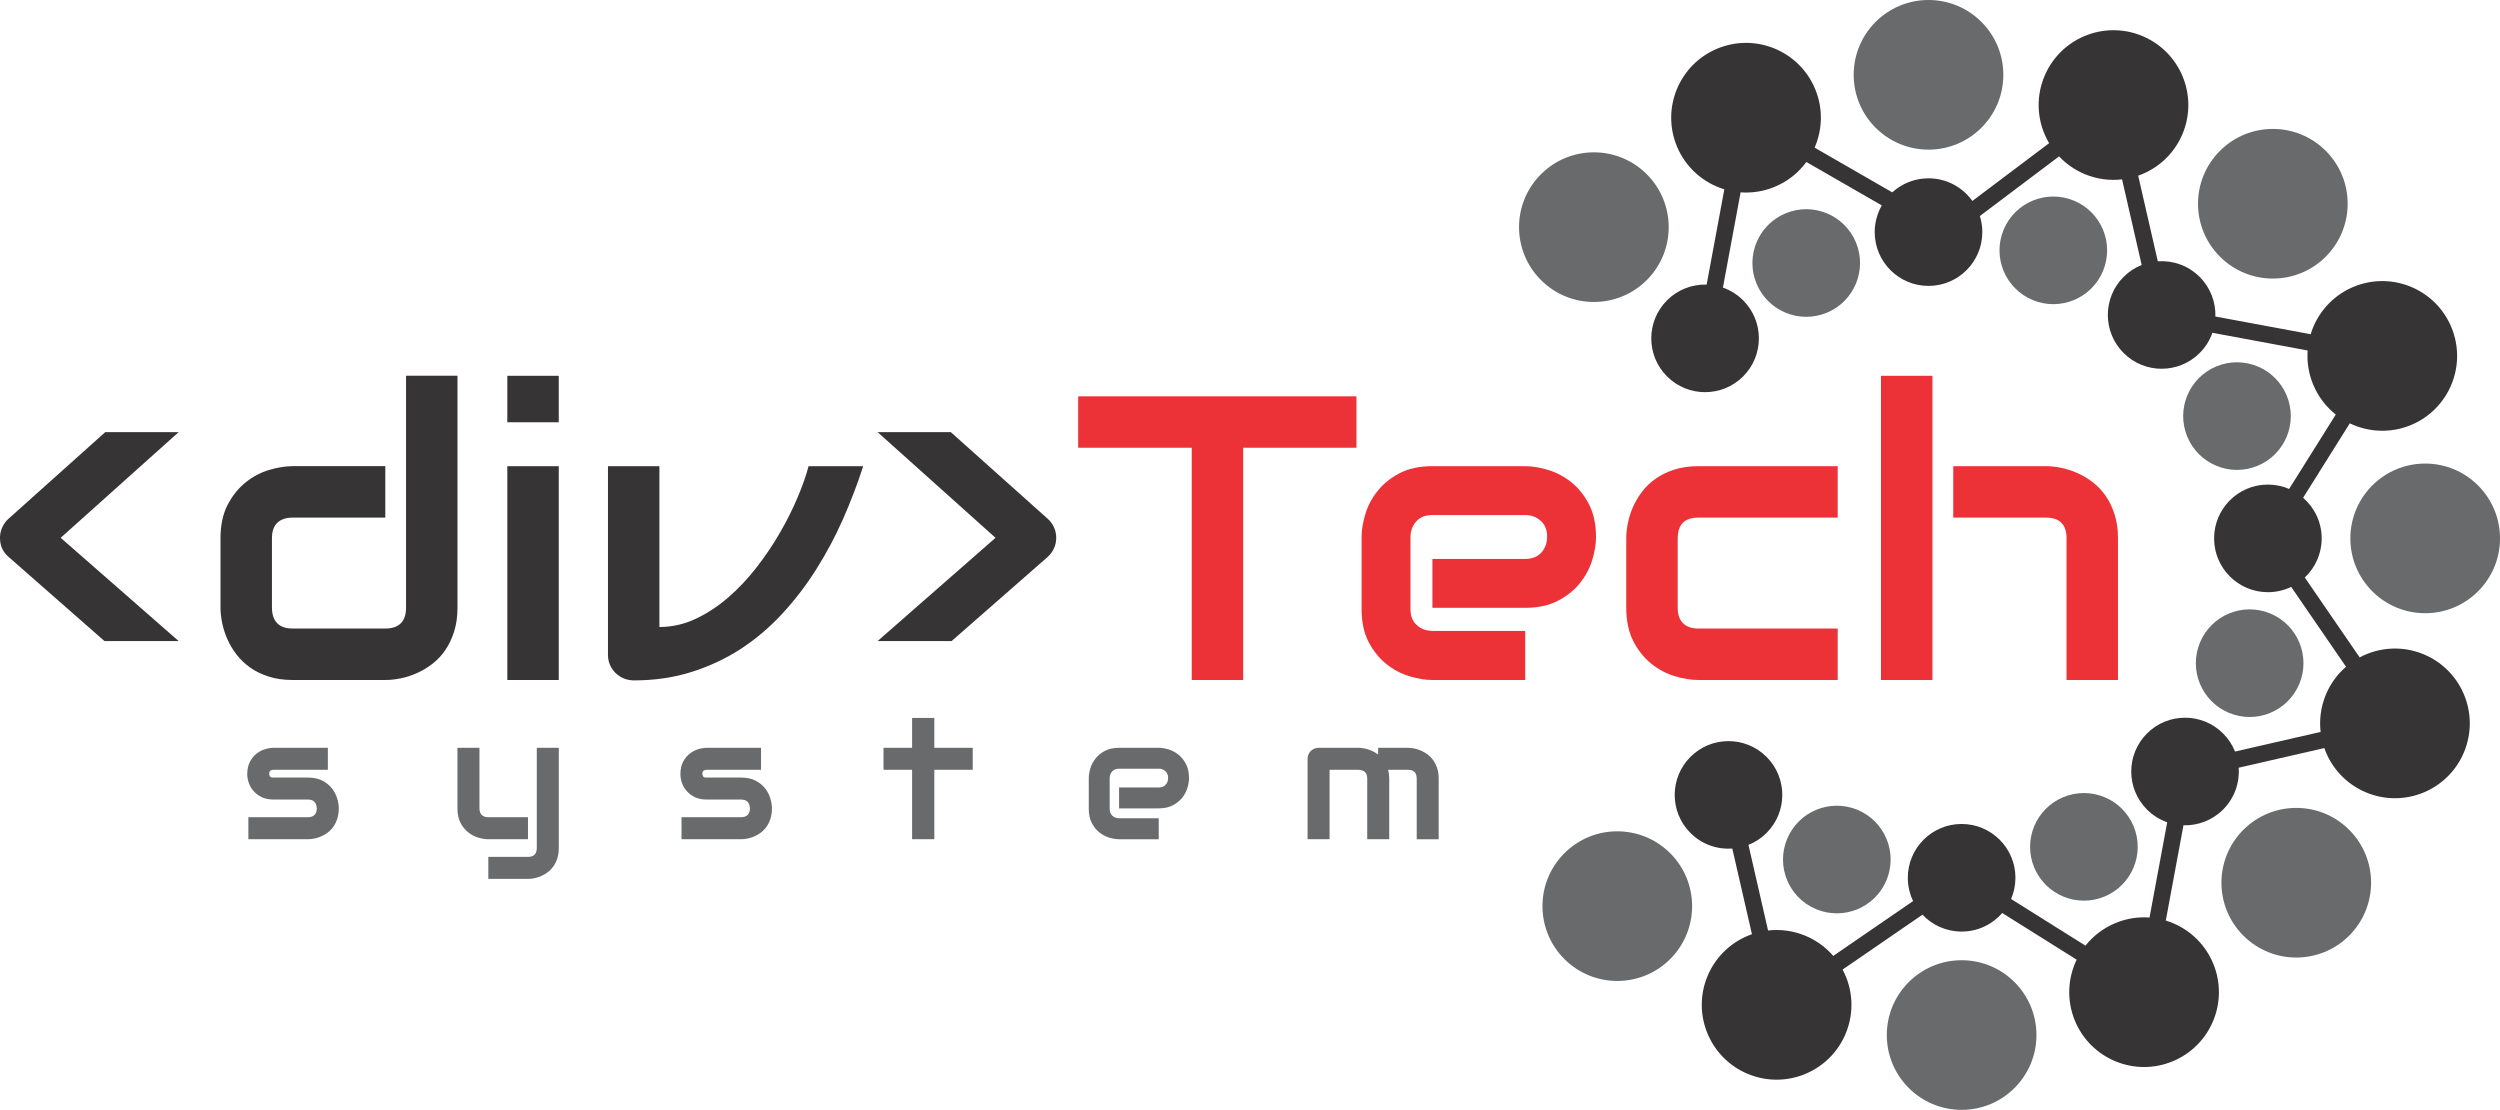 <svg xmlns="http://www.w3.org/2000/svg" xmlns:xlink="http://www.w3.org/1999/xlink" xmlns:xodm="http://www.corel.com/coreldraw/odm/2003" xml:space="preserve" version="1.1" style="shape-rendering:geometricPrecision; text-rendering:geometricPrecision; image-rendering:optimizeQuality; fill-rule:evenodd; clip-rule:evenodd" viewBox="3080.35 4652.95 5648.03 2507.43"> <defs>  <style type="text/css">       .fil3 {fill:#696A6C;fill-rule:nonzero}    .fil2 {fill:#373435;fill-rule:nonzero}    .fil0 {fill:#373435;fill-rule:nonzero}    .fil1 {fill:#ED3237;fill-rule:nonzero}     </style> </defs> <g id="Layer_x0020_1">    <g id="_2257984516000">   <g>    <path class="fil0" d="M3483.94 5629.26l-266.48 238.71 266.48 233.22 -167.63 0 -215.83 -189.44c-13.43,-11.14 -20.13,-25.63 -20.13,-43.78 0,-8.39 1.68,-16.32 5.19,-23.8 3.35,-7.47 8.08,-13.88 14.03,-19.22l218.58 -195.7 165.8 0zm629.96 396.89c0,19.83 -2.59,37.83 -7.63,53.85 -5.04,15.86 -11.74,29.89 -20.13,41.94 -8.24,12.05 -18,22.42 -28.98,30.81 -10.98,8.54 -22.58,15.41 -34.63,20.74 -12.05,5.49 -24.25,9.46 -36.61,11.9 -12.35,2.59 -24.1,3.81 -35.08,3.81l-209.58 0c-19.98,0 -37.83,-2.59 -53.69,-7.63 -15.71,-5.04 -29.74,-11.74 -41.8,-20.29 -12.05,-8.54 -22.27,-18.3 -30.81,-29.29 -8.54,-10.98 -15.41,-22.57 -20.74,-34.63 -5.34,-12.05 -9.3,-24.25 -11.9,-36.61 -2.44,-12.35 -3.81,-23.95 -3.81,-34.63l0 -157.41c0,-29.74 5.49,-54.91 16.32,-75.66 10.98,-20.74 24.41,-37.52 40.72,-50.49 16.17,-12.96 33.87,-22.27 52.93,-27.91 19.07,-5.65 36.61,-8.54 52.78,-8.54l209.58 0 0 116.23 -208.67 0c-15.56,0 -27.3,3.96 -35.39,11.74 -8.09,7.93 -12.05,19.52 -12.05,34.63l0 156.5c0,15.71 3.96,27.61 11.9,35.69 7.78,8.08 19.37,12.05 34.63,12.05l209.58 0c15.71,0 27.46,-3.96 35.24,-12.05 7.78,-8.09 11.59,-19.68 11.59,-34.78l0 -524.26 116.23 0 0 524.26zm228.8 -419.16l-116.23 0 0 -105.09 116.23 0 0 105.09zm0 582.22l-116.23 0 0 -483.07 116.23 0 0 483.07zm687.77 -483.07c-13.12,40.88 -28.52,81 -46.07,120.65 -17.54,39.66 -37.83,77.33 -60.56,113.33 -22.73,35.85 -48.2,69.1 -76.42,99.6 -28.22,30.51 -59.34,56.9 -93.35,79.17 -34.17,22.12 -71.24,39.51 -111.35,52.17 -39.96,12.66 -83.44,19.06 -130.26,19.06 -7.93,0 -15.56,-1.52 -22.73,-4.42 -7.17,-3.05 -13.42,-7.17 -18.76,-12.35 -5.34,-5.19 -9.61,-11.29 -12.51,-18.31 -3.05,-7.02 -4.58,-14.49 -4.58,-22.57l0 -426.33 116.23 0 0 363.33c28.37,0 55.52,-6.1 81.61,-18.3 26.08,-12.2 50.64,-28.37 73.98,-48.5 23.19,-20.13 44.69,-43.02 64.52,-68.64 19.83,-25.63 37.52,-51.86 52.93,-78.86 15.56,-27 28.68,-53.39 39.5,-79.32 10.98,-25.93 19.07,-49.11 24.41,-69.71l123.4 0zm197.99 -76.87l218.89 195.7c5.95,5.34 10.68,11.74 14.19,19.22 3.36,7.48 5.04,15.41 5.04,23.8 0,8.54 -1.68,16.63 -5.34,24.25 -3.51,7.63 -8.39,14.04 -14.65,19.53l-216.29 189.44 -167.18 0 266.32 -233.22 -266.32 -238.71 165.35 0z"></path>    <path class="fil1" d="M6144.89 5664.49l-255.95 0 0 524.72 -116.23 0 0 -524.72 -256.56 0 0 -116.07 628.74 0 0 116.07zm541.19 201.65c0,16.02 -2.9,33.41 -8.54,52.02 -5.65,18.61 -14.8,35.85 -27.46,51.86 -12.66,15.86 -29.29,29.28 -49.57,39.96 -20.44,10.83 -45.3,16.17 -74.44,16.17l-209.58 0 0 -110.43 209.58 0c15.71,0 27.91,-4.88 36.61,-14.49 8.69,-9.76 12.96,-21.66 12.96,-36 0,-15.26 -4.88,-27.15 -14.49,-35.69 -9.76,-8.7 -21.35,-12.96 -35.08,-12.96l-209.58 0c-15.87,0 -28.07,4.73 -36.61,14.49 -8.69,9.61 -12.96,21.66 -12.96,36l0 162.14c0,15.56 4.73,27.61 14.49,36.15 9.61,8.7 21.66,12.96 36,12.96l208.67 0 0 110.89 -209.58 0c-16.17,0 -33.41,-2.9 -52.02,-8.54 -18.76,-5.64 -36,-14.8 -51.86,-27.45 -16.02,-12.66 -29.28,-29.13 -40.11,-49.57 -10.68,-20.44 -16.02,-45.15 -16.02,-74.44l0 -163.06c0,-16.17 2.9,-33.41 8.54,-52.01 5.65,-18.76 14.8,-36 27.46,-51.86 12.66,-16.02 29.13,-29.29 49.57,-40.12 20.44,-10.68 45.15,-16.02 74.44,-16.02l209.58 0c16.02,0 33.41,2.9 52.02,8.54 18.61,5.64 36,14.8 51.86,27.46 15.86,12.66 29.28,29.13 39.96,49.57 10.68,20.44 16.17,45.15 16.17,74.44zm546.07 323.07l-315.13 0c-16.02,0 -33.56,-2.9 -52.62,-8.54 -19.07,-5.64 -36.76,-14.94 -52.93,-27.91 -16.32,-12.96 -29.9,-29.74 -40.73,-50.49 -10.83,-20.74 -16.32,-46.06 -16.32,-76.11l0 -157.41c0,-10.98 1.22,-22.57 3.81,-34.78 2.44,-12.2 6.41,-24.41 11.75,-36.45 5.49,-12.05 12.35,-23.65 20.9,-34.63 8.39,-10.98 18.76,-20.74 30.81,-28.98 12.05,-8.39 25.93,-15.1 41.79,-20.13 15.71,-5.04 33.71,-7.63 53.54,-7.63l315.13 0 0 116.23 -315.13 0c-15.1,0 -26.69,3.81 -34.62,11.59 -7.78,7.78 -11.75,19.68 -11.75,35.69l0 156.5c0,15.1 3.97,26.69 12.05,34.78 8.09,8.08 19.83,12.05 35.24,12.05l314.22 0 0 116.23zm633.17 0l-116.23 0 0 -320.47c0,-15.1 -3.81,-26.69 -11.59,-34.63 -7.78,-7.78 -19.37,-11.74 -34.78,-11.74l-209.58 0 0 -116.23 209.58 0c10.98,0 22.58,1.22 34.78,3.81 12.2,2.59 24.41,6.41 36.46,11.9 12.05,5.34 23.64,12.2 34.62,20.74 10.98,8.39 20.75,18.76 28.98,30.81 8.39,12.05 15.1,25.93 20.13,41.8 5.03,15.71 7.63,33.71 7.63,53.54l0 320.47zm-419.16 0l-116.23 0 0 -687.31 116.23 0 0 687.31z"></path>   </g>   <path class="fil2" d="M7038.37 6763.52l-44.37 -193.45c-33.9,2.39 -68.63,-9.34 -94.55,-35.27 -47.47,-47.47 -47.47,-124.43 0,-171.9 47.47,-47.47 124.43,-47.47 171.9,0 47.47,47.47 47.47,124.43 0,171.9 -12.05,12.05 -26,21.03 -40.88,26.96l44.34 193.38c27.65,-3.2 56.48,0.38 84.02,11.78 25.21,10.45 46.54,26.3 63.23,45.63l180.39 -123.92c-7.65,-15.92 -11.94,-33.76 -11.94,-52.61 0,-67.12 54.43,-121.56 121.56,-121.56 67.14,0 121.57,54.43 121.57,121.56 0,17.04 -3.52,33.26 -9.85,47.97l168.09 105.38c17.29,-21.82 40.2,-39.67 67.74,-51.07 25.21,-10.45 51.49,-14.34 76.96,-12.46l39.94 -215.19c-16.65,-5.84 -32.31,-15.43 -45.63,-28.75 -47.47,-47.48 -47.47,-124.43 0,-171.91 47.47,-47.47 124.43,-47.47 171.9,0 12.05,12.05 21.02,26 26.96,40.87l193.37 -44.34c-3.2,-27.65 0.38,-56.48 11.78,-84.02 10.43,-25.21 26.28,-46.54 45.63,-63.22l-123.92 -180.39c-15.92,7.65 -33.76,11.94 -52.61,11.94 -67.12,0 -121.55,-54.43 -121.55,-121.55 0,-67.14 54.43,-121.57 121.55,-121.57 17.04,0 33.26,3.53 47.97,9.85l105.38 -168.09c-21.82,-17.29 -39.67,-40.2 -51.09,-67.74 -10.44,-25.22 -14.32,-51.49 -12.44,-76.98l-215.19 -39.94c-5.84,16.67 -15.42,32.32 -28.75,45.65 -47.47,47.47 -124.43,47.47 -171.9,0 -47.47,-47.47 -47.47,-124.43 0,-171.9 12.05,-12.05 26,-21.02 40.88,-26.95l-44.34 -193.38c-27.65,3.21 -56.48,-0.38 -84.02,-11.78 -22.79,-9.44 -42.41,-23.3 -58.3,-40.17l-178.91 134.72c3.59,11.48 5.53,23.67 5.53,36.34 0,67.13 -54.43,121.55 -121.57,121.55 -67.12,0 -121.55,-54.43 -121.55,-121.55 0,-21.96 5.84,-42.52 16.02,-60.3l-170.41 -98.11c-17.67,24.13 -41.96,43.86 -71.6,56.13 -25.21,10.45 -51.49,14.33 -76.98,12.45l-39.94 215.19c16.67,5.84 32.32,15.43 45.65,28.75 47.47,47.47 47.47,124.43 0,171.9 -47.47,47.47 -124.44,47.47 -171.92,0 -47.47,-47.47 -47.47,-124.43 0,-171.9 24.64,-24.64 57.22,-36.46 89.49,-35.53l39.96 -215.26c-46.73,-14.2 -86.98,-48.44 -107.13,-97.07 -35.74,-86.26 5.23,-185.13 91.48,-220.86 86.25,-35.77 185.14,5.22 220.88,91.47 18.3,44.19 16.46,91.67 -1.27,132.31l175.44 101c21.59,-19.7 50.33,-31.72 81.87,-31.72 40.91,0 77.05,20.21 99.09,51.16l173.39 -130.56c-26.13,-44.2 -31.89,-99.72 -10.72,-150.82 35.73,-86.25 134.62,-127.19 220.87,-91.46 86.26,35.72 127.22,134.59 91.48,220.84 -19.17,46.3 -56.55,79.54 -100.39,94.89l44.35 193.45c33.92,-2.39 68.65,9.34 94.56,35.27 24.64,24.62 36.46,57.2 35.53,89.48l215.26 39.96c14.2,-46.73 48.44,-86.98 97.08,-107.13 86.25,-35.73 185.14,5.22 220.86,91.48 35.73,86.27 -5.23,185.14 -91.48,220.88 -46.29,19.17 -96.24,16.25 -138.09,-3.92l-105.43 168.17c25.68,22.29 41.93,55.14 41.93,91.81 0,34.83 -14.67,66.22 -38.15,88.37l123.95 180.47c43.09,-23 95.76,-27.24 144.4,-7.09 86.27,35.72 127.22,134.61 91.5,220.87 -35.73,86.25 -134.61,127.21 -220.86,91.48 -46.3,-19.17 -79.54,-56.56 -94.89,-100.4l-193.45 44.35c2.4,33.92 -9.33,68.65 -35.27,94.57 -24.62,24.64 -57.2,36.46 -89.47,35.52l-39.96 215.26c46.73,14.2 86.97,48.44 107.13,97.08 35.72,86.25 -5.23,185.14 -91.49,220.86 -86.25,35.74 -185.14,-5.22 -220.87,-91.48 -19.17,-46.3 -16.25,-96.24 3.91,-138.09l-168.17 -105.43c-22.29,25.68 -55.14,41.93 -91.81,41.93 -34.84,0 -66.22,-14.67 -88.39,-38.15l-180.46 123.97c23,43.07 27.25,95.74 7.09,144.4 -35.72,86.25 -134.61,127.2 -220.86,91.48 -86.26,-35.72 -127.22,-134.61 -91.48,-220.87 19.17,-46.3 56.56,-79.54 100.4,-94.88z"></path>   <g>    <path class="fil3" d="M3845.7 6479.21c0,8.48 -1.11,16.18 -3.26,23.02 -2.15,6.78 -5.02,12.78 -8.61,17.94 -3.52,5.15 -7.7,9.59 -12.39,13.18 -4.7,3.65 -9.65,6.59 -14.8,8.87 -5.15,2.35 -10.37,4.04 -15.65,5.09 -5.28,1.11 -10.31,1.63 -15,1.63l-134.55 0 0 -49.7 134.16 0c6.72,0 11.8,-1.69 15.26,-5.15 3.46,-3.46 5.15,-8.42 5.15,-14.87 -0.59,-13.24 -7.3,-19.89 -20.02,-19.89l-77.03 0c-10.96,0 -20.28,-1.89 -27.91,-5.74 -7.63,-3.78 -13.83,-8.61 -18.59,-14.35 -4.83,-5.74 -8.22,-11.87 -10.37,-18.52 -2.09,-6.59 -3.13,-12.78 -3.13,-18.52 0,-11.09 1.96,-20.41 5.94,-27.98 3.91,-7.56 8.93,-13.76 14.87,-18.46 6,-4.7 12.52,-8.09 19.5,-10.24 7.04,-2.09 13.57,-3.13 19.7,-3.13l122.1 0 0 49.7 -121.7 0c-2.54,0 -4.57,0.26 -6,0.85 -1.5,0.59 -2.55,1.3 -3.26,2.28 -0.72,0.98 -1.11,1.96 -1.24,3.06 -0.13,1.11 -0.19,2.15 -0.19,3.13 0.13,2.09 0.52,3.65 1.11,4.76 0.65,1.17 1.44,2.02 2.41,2.54 0.98,0.46 2.02,0.78 3.26,0.85 1.17,0.07 2.35,0.07 3.52,0.07l77.03 0c12.72,0 23.55,2.28 32.48,6.91 8.87,4.57 16.11,10.31 21.59,17.28 5.48,6.91 9.46,14.48 11.94,22.63 2.48,8.15 3.72,15.72 3.72,22.76zm497.07 89.62c0,8.54 -1.11,16.17 -3.26,23.02 -2.15,6.78 -5.02,12.78 -8.61,17.94 -3.59,5.15 -7.7,9.59 -12.39,13.17 -4.76,3.65 -9.65,6.59 -14.8,8.87 -5.22,2.35 -10.37,4.04 -15.59,5.09 -5.22,1.11 -10.17,1.63 -14.93,1.63l-89.62 0 0 -49.7 89.62 0c6.65,0 11.61,-1.7 14.93,-5.15 3.33,-3.46 4.96,-8.41 4.96,-14.87l0 -226.45 49.7 0 0 226.45zm-69.59 -19.89l-89.62 0c-7.11,0 -14.74,-1.24 -22.83,-3.65 -8.09,-2.41 -15.65,-6.39 -22.63,-11.93 -6.98,-5.55 -12.78,-12.72 -17.41,-21.59 -4.57,-8.87 -6.85,-19.7 -6.85,-32.55l0 -136.83 49.7 0 0 136.83c0,6.46 1.7,11.42 5.15,14.87 3.39,3.46 8.54,5.15 15.26,5.15l89.22 0 0 49.7zm551.13 -69.72c0,8.48 -1.11,16.18 -3.26,23.02 -2.15,6.78 -5.02,12.78 -8.61,17.94 -3.52,5.15 -7.7,9.59 -12.39,13.18 -4.7,3.65 -9.65,6.59 -14.8,8.87 -5.15,2.35 -10.37,4.04 -15.65,5.09 -5.28,1.11 -10.31,1.63 -15,1.63l-134.55 0 0 -49.7 134.16 0c6.72,0 11.8,-1.69 15.26,-5.15 3.46,-3.46 5.15,-8.42 5.15,-14.87 -0.59,-13.24 -7.3,-19.89 -20.02,-19.89l-77.03 0c-10.96,0 -20.28,-1.89 -27.91,-5.74 -7.63,-3.78 -13.83,-8.61 -18.59,-14.35 -4.83,-5.74 -8.22,-11.87 -10.37,-18.52 -2.09,-6.59 -3.13,-12.78 -3.13,-18.52 0,-11.09 1.96,-20.41 5.94,-27.98 3.91,-7.56 8.93,-13.76 14.87,-18.46 6,-4.7 12.52,-8.09 19.5,-10.24 7.04,-2.09 13.57,-3.13 19.7,-3.13l122.1 0 0 49.7 -121.7 0c-2.54,0 -4.57,0.26 -6,0.85 -1.5,0.59 -2.55,1.3 -3.26,2.28 -0.72,0.98 -1.11,1.96 -1.24,3.06 -0.13,1.11 -0.19,2.15 -0.19,3.13 0.13,2.09 0.52,3.65 1.11,4.76 0.65,1.17 1.44,2.02 2.41,2.54 0.98,0.46 2.02,0.78 3.26,0.85 1.17,0.07 2.35,0.07 3.52,0.07l77.03 0c12.72,0 23.55,2.28 32.48,6.91 8.87,4.57 16.11,10.31 21.59,17.28 5.48,6.91 9.46,14.48 11.94,22.63 2.48,8.15 3.72,15.72 3.72,22.76zm453.63 -87.13l-86.75 0 0 156.86 -50.22 0 0 -156.86 -64.57 0 0 -49.7 64.57 0 0 -67.44 50.22 0 0 67.44 86.75 0 0 49.7zm488.65 18.72c0,6.85 -1.24,14.28 -3.65,22.24 -2.41,7.96 -6.33,15.33 -11.74,22.18 -5.41,6.78 -12.52,12.52 -21.2,17.09 -8.74,4.63 -19.37,6.91 -31.83,6.91l-89.62 0 0 -47.22 89.62 0c6.72,0 11.93,-2.09 15.65,-6.2 3.72,-4.17 5.54,-9.26 5.54,-15.39 0,-6.52 -2.09,-11.61 -6.2,-15.26 -4.17,-3.72 -9.13,-5.54 -15,-5.54l-89.62 0c-6.78,0 -12,2.02 -15.65,6.2 -3.72,4.11 -5.54,9.26 -5.54,15.39l0 69.33c0,6.65 2.02,11.8 6.2,15.46 4.11,3.72 9.26,5.54 15.39,5.54l89.22 0 0 47.42 -89.62 0c-6.91,0 -14.28,-1.24 -22.24,-3.65 -8.02,-2.41 -15.39,-6.33 -22.18,-11.74 -6.85,-5.41 -12.52,-12.46 -17.15,-21.2 -4.56,-8.74 -6.85,-19.3 -6.85,-31.83l0 -69.72c0,-6.91 1.24,-14.28 3.65,-22.24 2.41,-8.02 6.33,-15.39 11.74,-22.18 5.41,-6.85 12.46,-12.52 21.2,-17.15 8.74,-4.56 19.3,-6.85 31.83,-6.85l89.62 0c6.85,0 14.28,1.24 22.24,3.65 7.96,2.41 15.39,6.33 22.17,11.74 6.78,5.41 12.52,12.46 17.09,21.2 4.56,8.74 6.91,19.3 6.91,31.83zm452.32 138.14l-49.7 0 0 -137.03c0,-6.46 -1.7,-11.41 -5.15,-14.81 -3.46,-3.33 -8.54,-5.02 -15.33,-5.02l-64.57 0 0 156.86 -49.7 0 0 -181.91c0,-3.46 0.65,-6.65 1.96,-9.65 1.24,-3 3.07,-5.61 5.35,-7.83 2.28,-2.22 4.96,-3.98 8.02,-5.28 3.07,-1.24 6.33,-1.89 9.72,-1.89l89.61 0c6.91,0 14.28,1.24 22.18,3.65 7.89,2.41 15.39,6.26 22.57,11.61l0 -15.26 67.24 0c4.7,0 9.65,0.52 14.94,1.63 5.22,1.11 10.37,2.74 15.52,5.09 5.15,2.28 10.11,5.22 14.81,8.87 4.76,3.59 8.87,8.02 12.46,13.18 3.59,5.15 6.39,11.09 8.61,17.87 2.15,6.72 3.2,14.41 3.2,22.89l0 137.03 -49.63 0 0 -137.03c0,-6.46 -1.63,-11.41 -4.89,-14.81 -3.26,-3.33 -8.22,-5.02 -15,-5.02l-44.68 0c1.63,6.06 2.48,12.72 2.48,19.83l0 137.03z"></path>    <g>     <path class="fil3" d="M7606.92 5172.01c-25.69,62.02 3.76,133.14 65.78,158.83 62.02,25.68 133.14,-3.76 158.83,-65.8 25.68,-62.02 -3.77,-133.12 -65.8,-158.81 -62.02,-25.69 -133.12,3.76 -158.81,65.78z"></path>     <path class="fil3" d="M8087.67 5480.69c-62.03,25.7 -91.48,96.81 -65.78,158.83 25.68,62.02 96.8,91.48 158.81,65.78 62.02,-25.69 91.48,-96.79 65.79,-158.81 -25.7,-62.04 -96.8,-91.48 -158.82,-65.8z"></path>     <path class="fil3" d="M8209.33 6038.92c-62.02,-25.69 -133.14,3.77 -158.83,65.79 -25.68,62.02 3.76,133.14 65.78,158.83 62.04,25.69 133.14,-3.76 158.83,-65.78 25.69,-62.04 -3.77,-133.13 -65.79,-158.83z"></path>     <path class="fil3" d="M7900.63 6519.67c-25.68,-62.02 -96.79,-91.48 -158.81,-65.79 -62.02,25.69 -91.48,96.8 -65.78,158.81 25.69,62.03 96.8,91.48 158.81,65.78 62.03,-25.68 91.48,-96.8 65.78,-158.81z"></path>     <path class="fil3" d="M7342.43 6641.33c25.69,-62.02 -3.77,-133.14 -65.78,-158.83 -62.04,-25.68 -133.14,3.76 -158.83,65.8 -25.69,62.02 3.76,133.12 65.79,158.81 62.03,25.69 133.13,-3.76 158.83,-65.78z"></path>     <path class="fil3" d="M7048.7 5293.67c25.69,62.02 96.81,91.48 158.83,65.78 62.02,-25.69 91.48,-96.79 65.78,-158.81 -25.69,-62.03 -96.79,-91.48 -158.83,-65.78 -62.02,25.68 -91.46,96.79 -65.79,158.81z"></path>     <path class="fil3" d="M6853.68 6580.56c66.01,66.01 66.01,173.05 0,239.07 -66.01,66.02 -173.05,66.02 -239.07,0 -66.01,-66.02 -66.01,-173.06 0,-239.07 66.02,-66.01 173.06,-66.01 239.07,0z"></path>     <path class="fil3" d="M6561.71 5046.6c66.03,-66.01 173.05,-66.01 239.07,0 66.01,66.03 66.01,173.06 0,239.07 -66.02,66.01 -173.04,66.01 -239.07,0 -66.02,-66.01 -66.02,-173.05 0,-239.07z"></path>     <path class="fil3" d="M8095.67 5232.78c-66.03,-66.01 -66.03,-173.05 0,-239.07 66.01,-66.01 173.05,-66.01 239.06,0 66.02,66.02 66.02,173.06 0,239.07 -66.01,66.01 -173.05,66.01 -239.06,0z"></path>     <path class="fil3" d="M8390.3 5869.28c0,-93.36 75.68,-169.06 169.04,-169.06 93.35,0 169.04,75.7 169.04,169.06 0,93.36 -75.69,169.04 -169.04,169.04 -93.36,0 -169.04,-75.68 -169.04,-169.04z"></path>     <path class="fil3" d="M8387.63 6527.67c66.01,66.01 66.01,173.05 0,239.07 -66.03,66.01 -173.06,66.01 -239.07,0 -66.01,-66.02 -66.01,-173.06 0,-239.07 66.01,-66.01 173.04,-66.01 239.07,0z"></path>     <path class="fil3" d="M7512.07 6822.3c93.36,0 169.06,75.68 169.06,169.04 0,93.36 -75.7,169.04 -169.06,169.04 -93.36,0 -169.04,-75.68 -169.04,-169.04 0,-93.36 75.68,-169.04 169.04,-169.04z"></path>     <path class="fil3" d="M7437.26 4991.04c-93.36,0 -169.04,-75.68 -169.04,-169.04 0,-93.37 75.68,-169.05 169.04,-169.05 93.36,0 169.06,75.69 169.06,169.05 0,93.36 -75.7,169.04 -169.06,169.04z"></path>    </g>   </g>  </g> </g></svg>